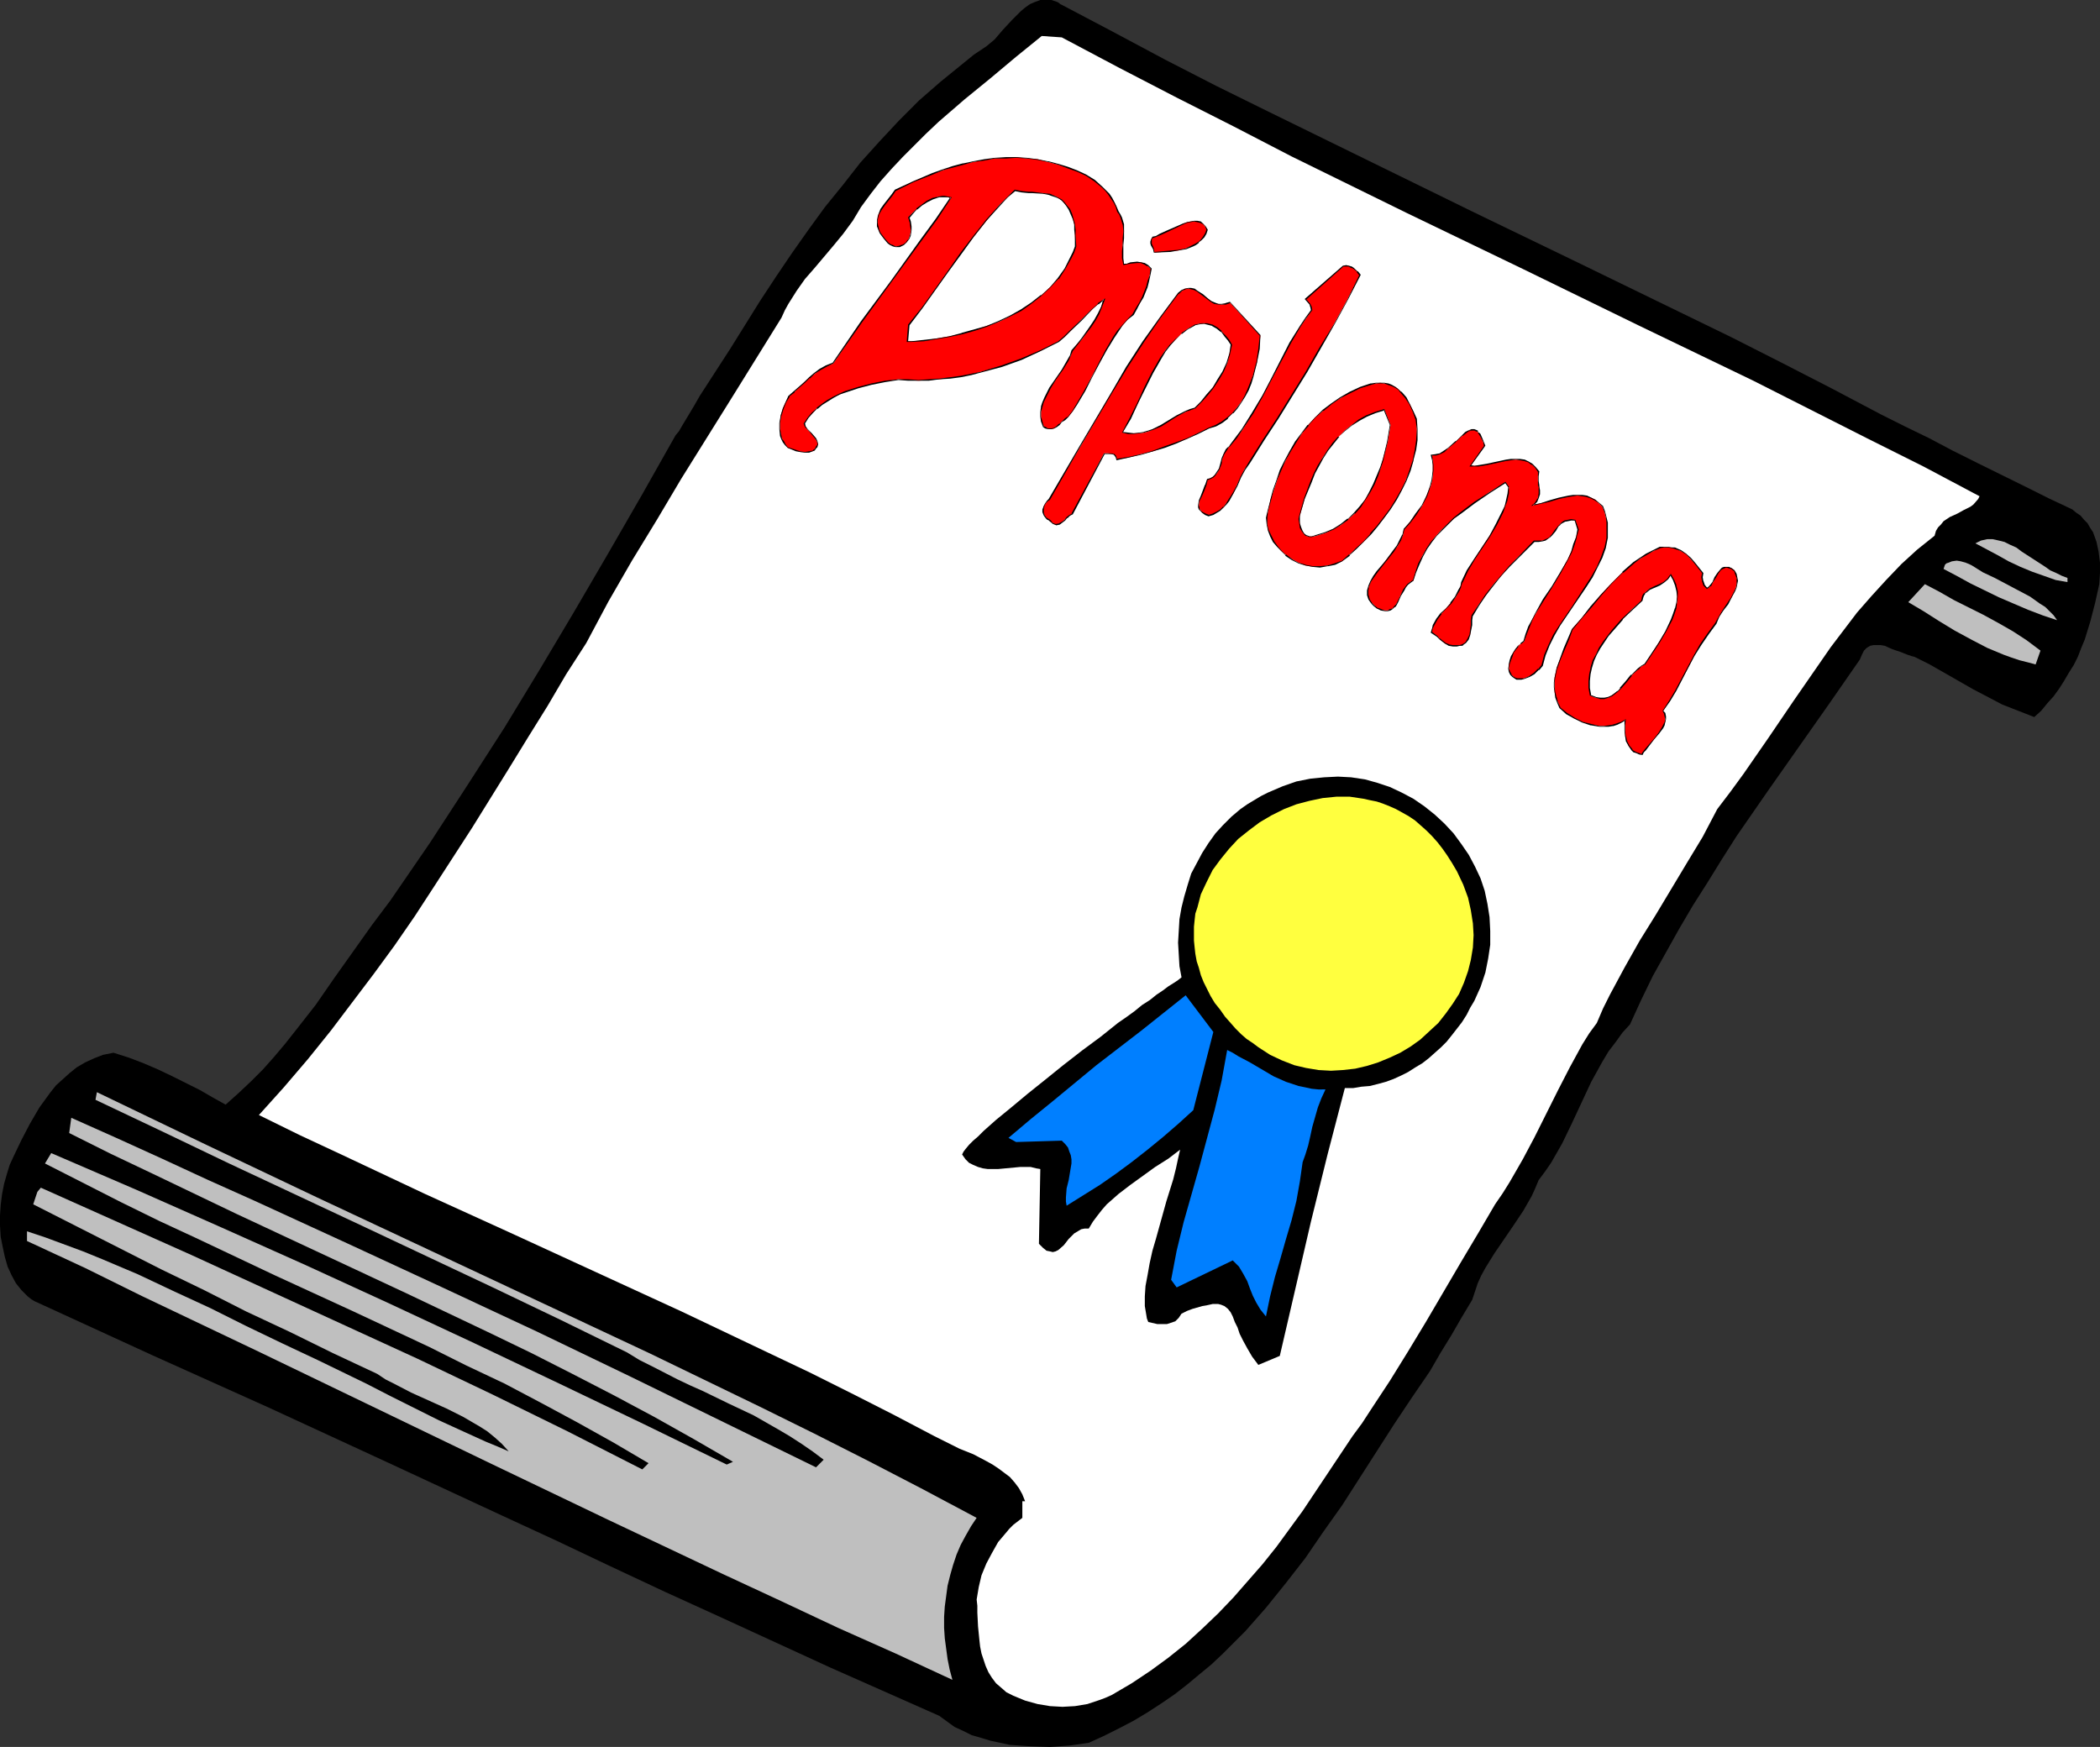<?xml version="1.0" encoding="UTF-8" standalone="no"?>
<svg
   version="1.0"
   width="129.724mm"
   height="107.928mm"
   id="svg33"
   sodipodi:docname="Diploma 13.wmf"
   xmlns:inkscape="http://www.inkscape.org/namespaces/inkscape"
   xmlns:sodipodi="http://sodipodi.sourceforge.net/DTD/sodipodi-0.dtd"
   xmlns="http://www.w3.org/2000/svg"
   xmlns:svg="http://www.w3.org/2000/svg">
  <rect width="100%" height="100%" fill="#333333" stroke="none"/>
  <sodipodi:namedview
     id="namedview33"
     pagecolor="#ffffff"
     bordercolor="#000000"
     borderopacity="0.25"
     inkscape:showpageshadow="2"
     inkscape:pageopacity="0.0"
     inkscape:pagecheckerboard="0"
     inkscape:deskcolor="#d1d1d1"
     inkscape:document-units="mm" />
  <defs
     id="defs1">
    <pattern
       id="WMFhbasepattern"
       patternUnits="userSpaceOnUse"
       width="6"
       height="6"
       x="0"
       y="0" />
  </defs>
  <path
     style="fill:#000000;fill-opacity:1;fill-rule:evenodd;stroke:none"
     d="m 248.217,1.293 11.958,6.303 11.797,6.303 11.958,6.141 12.12,5.98 24.078,11.798 24.078,11.798 24.078,11.636 23.917,11.636 11.958,5.818 11.797,5.98 11.635,5.98 11.635,6.141 5.494,2.747 5.656,2.747 5.494,2.909 5.818,2.909 11.15,5.495 5.494,2.747 5.494,2.586 0.97,0.808 0.97,0.646 0.808,0.97 0.808,0.808 0.646,1.131 0.646,0.97 0.808,2.263 0.485,2.263 0.323,2.586 v 2.424 l -0.162,2.586 -0.97,4.364 -1.131,4.364 -1.293,4.202 -0.808,1.939 -0.808,2.101 -0.97,1.939 -1.131,1.778 -1.131,1.939 -1.131,1.778 -1.293,1.778 -1.454,1.616 -1.454,1.778 -1.616,1.455 -3.717,-1.455 -3.717,-1.455 -3.394,-1.778 -3.394,-1.778 -6.787,-3.879 -3.394,-1.939 -3.555,-1.778 -0.646,-0.162 -0.97,-0.323 -1.616,-0.646 -1.939,-0.646 -1.778,-0.808 -0.97,-0.162 h -0.808 -0.808 l -0.808,0.162 -0.808,0.485 -0.646,0.646 -0.485,0.97 -0.485,1.131 -6.949,10.02 -7.272,10.343 -7.272,10.343 -7.272,10.505 -3.394,5.333 -3.394,5.495 -3.394,5.333 -3.232,5.495 -3.07,5.495 -3.07,5.495 -2.747,5.657 -2.586,5.657 -1.778,1.939 -1.616,2.263 -1.616,2.101 -1.454,2.424 -2.586,4.687 -2.262,4.848 -2.262,4.848 -2.262,4.687 -1.293,2.263 -1.293,2.263 -1.454,2.101 -1.454,1.939 -0.808,1.939 -0.808,1.778 -1.939,3.394 -2.262,3.394 -4.525,6.626 -2.101,3.394 -0.97,1.778 -0.808,1.778 -0.646,1.939 -0.646,1.939 -2.424,4.04 -2.424,4.202 -2.586,4.202 -2.424,4.202 -4.202,6.141 -4.202,6.303 -4.04,6.303 -4.04,6.303 -4.04,6.303 -4.363,6.141 -4.202,6.141 -4.525,5.818 -4.686,5.818 -4.848,5.495 -2.586,2.586 -2.586,2.586 -2.747,2.586 -2.747,2.263 -2.909,2.424 -2.909,2.263 -3.07,2.101 -3.232,2.101 -3.232,1.939 -3.394,1.778 -3.555,1.778 -3.555,1.616 -4.525,0.646 -4.525,0.323 -4.686,-0.162 -2.424,-0.162 -2.262,-0.162 -2.262,-0.485 -2.262,-0.485 -2.101,-0.646 -2.262,-0.646 -1.939,-0.97 -2.101,-0.97 -1.778,-1.293 -1.778,-1.293 -12.766,-5.657 -12.766,-5.657 -25.694,-11.798 -12.766,-5.818 -12.766,-5.98 -12.605,-5.98 L 117.321,353.938 103.747,347.635 90.173,341.332 62.862,328.726 35.552,316.443 21.816,310.14 8.08,303.837 7.272,303.352 6.464,302.706 5.01,301.251 3.717,299.635 2.747,297.857 1.778,295.756 1.131,293.494 0.646,291.231 0.162,288.807 0,286.221 v -2.424 l 0.162,-2.424 0.323,-2.586 0.485,-2.424 0.646,-2.263 0.646,-2.101 0.97,-2.101 1.778,-3.717 1.939,-3.717 2.262,-3.879 1.293,-1.778 1.293,-1.778 1.293,-1.616 1.616,-1.455 1.616,-1.455 1.616,-1.293 1.939,-1.131 2.101,-0.97 2.101,-0.808 2.424,-0.485 3.555,1.131 3.394,1.293 3.394,1.455 3.394,1.616 3.232,1.616 3.232,1.616 3.07,1.778 2.909,1.616 3.07,-2.747 2.909,-2.747 2.747,-2.747 2.586,-2.909 2.586,-3.071 2.424,-3.071 4.686,-5.98 4.363,-6.303 4.363,-6.141 4.363,-6.141 4.363,-5.818 9.211,-13.414 8.726,-13.414 8.726,-13.576 8.242,-13.576 8.08,-13.576 7.918,-13.576 7.918,-13.737 7.757,-13.737 0.808,-0.97 0.646,-1.131 1.454,-2.424 1.454,-2.424 1.293,-2.263 7.11,-10.99 6.949,-11.151 3.717,-5.657 3.717,-5.495 3.878,-5.495 3.878,-5.333 4.202,-5.172 4.04,-5.172 4.525,-5.01 4.525,-4.848 4.686,-4.687 5.01,-4.364 5.171,-4.202 2.586,-2.101 2.909,-1.939 0.97,-0.808 0.97,-0.808 1.939,-2.263 2.101,-2.263 2.101,-2.101 0.97,-0.808 1.131,-0.808 1.131,-0.485 L 242.885,0 h 1.293 1.293 l 1.454,0.485 0.646,0.485 z"
     id="path1" />
  <path
     style="fill:#ffffff;fill-opacity:1;fill-rule:evenodd;stroke:none"
     d="m 247.894,8.727 13.413,7.111 13.413,6.949 13.413,6.788 13.413,6.949 26.987,13.252 27.149,13.091 26.826,13.091 26.826,12.929 26.502,13.414 13.251,6.626 13.09,6.949 -0.323,0.646 -1.131,1.293 -0.646,0.485 -1.616,0.808 -1.454,0.808 -1.778,0.808 -1.454,0.97 -0.646,0.808 -0.646,0.646 -0.485,0.808 -0.323,1.131 -4.04,3.232 -3.717,3.394 -3.555,3.717 -3.394,3.717 -3.394,3.879 -3.07,4.04 -3.07,4.04 -2.909,4.202 -5.818,8.404 -5.818,8.566 -5.818,8.404 -3.07,4.202 -3.07,4.04 -3.394,6.465 -3.717,6.141 -7.272,12.121 -3.717,5.98 -3.555,6.303 -3.394,6.303 -1.616,3.232 -1.454,3.394 -1.778,2.424 -1.616,2.586 -2.909,5.333 -2.747,5.333 -5.494,10.99 -2.747,5.172 -3.07,5.333 -1.616,2.586 -1.778,2.586 -3.878,6.626 -4.04,6.788 -8.242,14.061 -4.202,6.949 -4.202,6.788 -4.363,6.626 -2.101,3.232 -2.262,3.071 -5.818,8.727 -5.818,8.727 -3.07,4.202 -3.07,4.202 -3.232,4.04 -3.394,3.879 -3.394,3.879 -3.555,3.717 -3.717,3.556 -3.878,3.556 -4.04,3.232 -4.202,3.071 -4.363,2.909 -4.686,2.747 -1.454,0.646 -1.293,0.485 -1.454,0.485 -1.454,0.485 -2.909,0.485 -2.909,0.162 -2.909,-0.162 -2.909,-0.485 -2.909,-0.808 -2.747,-1.131 -1.616,-0.808 -1.293,-1.131 -1.131,-0.97 -0.97,-1.293 -0.808,-1.293 -0.646,-1.455 -0.485,-1.455 -0.485,-1.455 -0.323,-1.616 -0.162,-1.455 -0.323,-3.232 -0.162,-3.232 v -1.616 l -0.162,-1.455 0.485,-2.909 0.646,-2.747 1.131,-2.747 1.293,-2.424 1.454,-2.586 1.778,-2.101 0.808,-0.97 0.97,-0.97 2.101,-1.616 v -0.162 -3.717 h 0.646 l -0.646,-1.616 -0.808,-1.455 -0.97,-1.293 -1.131,-1.293 -1.293,-0.97 -1.293,-0.97 -1.454,-0.97 -1.454,-0.808 -3.07,-1.616 -3.232,-1.293 -2.909,-1.455 -2.909,-1.455 -9.534,-5.01 -9.858,-5.01 -9.696,-4.848 -9.858,-4.687 -20.038,-9.535 -20.038,-9.212 -20.038,-9.212 -19.877,-9.05 -19.554,-9.212 -9.696,-4.525 -9.534,-4.687 5.818,-6.465 5.656,-6.626 5.333,-6.626 5.01,-6.626 5.01,-6.626 4.848,-6.626 4.686,-6.788 4.525,-6.949 8.888,-13.737 8.726,-14.061 4.363,-7.111 4.525,-7.273 4.363,-7.434 4.686,-7.273 5.171,-9.697 5.494,-9.535 5.818,-9.535 5.656,-9.535 11.797,-18.909 11.635,-18.747 0.808,-1.778 0.808,-1.455 1.939,-3.071 1.939,-2.747 2.262,-2.586 4.363,-5.172 2.262,-2.747 2.262,-3.071 1.939,-3.232 2.262,-3.071 2.262,-2.909 2.586,-2.909 2.586,-2.747 2.747,-2.747 2.747,-2.747 2.909,-2.747 5.979,-5.172 6.141,-5.01 5.979,-5.01 5.979,-4.848 z"
     id="path2" />
  <path
     style="fill:#ff0000;fill-opacity:1;fill-rule:evenodd;stroke:none"
     d="m 260.984,49.454 0.485,0.646 0.323,0.808 0.485,1.455 0.162,1.616 -0.162,1.616 -0.162,1.616 v 1.455 1.616 l 0.323,1.455 0.646,-0.162 0.808,-0.162 1.616,-0.162 h 0.97 l 0.808,0.323 0.646,0.485 0.808,0.808 -0.323,1.455 -0.323,1.455 -0.323,1.293 -0.97,2.424 -0.646,1.293 -0.808,1.293 -0.808,1.293 -1.293,1.293 -1.131,1.293 -1.131,1.455 -0.97,1.293 -1.778,3.071 -1.616,3.071 -1.778,3.232 -1.616,3.232 -1.778,3.071 -0.97,1.616 -1.131,1.455 -0.808,0.485 -0.646,0.485 -0.485,0.646 -0.646,0.485 -0.646,0.485 -0.646,0.162 h -0.485 l -0.323,-0.162 -0.485,-0.162 -0.485,-0.323 -0.485,-1.131 -0.162,-1.131 v -1.131 l 0.162,-1.131 0.323,-1.131 0.485,-1.131 1.131,-2.101 1.454,-2.263 1.454,-2.101 1.293,-2.263 0.646,-0.97 0.323,-1.131 1.131,-1.616 1.293,-1.293 1.939,-2.909 0.97,-1.455 0.808,-1.455 0.646,-1.616 0.646,-1.778 -1.293,1.131 -1.293,1.131 -2.747,2.586 -2.586,2.747 -1.293,1.293 -1.293,0.97 -4.363,2.263 -4.363,1.939 -4.686,1.616 -4.686,1.293 -2.424,0.646 -2.424,0.485 -2.424,0.323 -2.586,0.323 -2.424,0.162 -2.424,0.162 -2.424,-0.162 -2.262,-0.162 -3.07,0.485 -3.232,0.646 -3.07,0.808 -3.07,0.97 -1.293,0.646 -1.454,0.646 -1.293,0.808 -1.293,0.808 -1.293,0.97 -0.97,1.131 -1.131,1.131 -0.808,1.293 0.323,0.646 0.323,0.646 0.485,0.485 0.485,0.485 0.97,1.131 0.323,0.646 0.323,0.808 -0.323,0.485 -0.323,0.485 -0.162,0.323 -0.485,0.323 -0.808,0.162 h -0.97 -1.131 l -0.97,-0.323 -1.939,-0.646 -0.485,-0.646 -0.485,-0.646 -0.323,-0.808 -0.323,-0.646 -0.162,-1.616 v -1.455 l 0.162,-1.778 0.485,-1.616 0.646,-1.455 0.808,-1.455 1.293,-0.97 2.262,-2.263 1.131,-0.97 1.293,-0.97 1.293,-0.97 1.454,-0.808 1.616,-0.646 6.626,-9.697 6.949,-9.535 6.949,-9.535 3.555,-5.01 3.394,-4.848 -0.646,-0.162 -0.808,-0.162 h -0.646 -0.808 l -1.293,0.485 -1.293,0.646 -1.293,0.808 -1.131,0.97 -1.131,0.97 -0.808,0.97 0.323,0.97 0.162,1.131 v 0.97 l -0.162,0.97 -0.323,0.97 -0.485,0.808 -0.808,0.646 -0.808,0.323 h -0.97 l -0.646,-0.162 -0.646,-0.162 -0.485,-0.485 -0.97,-1.131 -0.97,-1.293 -0.323,-0.808 -0.162,-0.646 V 52.04 51.394 50.747 l 0.162,-0.646 0.646,-1.293 0.808,-1.131 1.778,-2.101 0.646,-1.131 4.363,-2.101 4.363,-1.778 2.424,-0.808 2.262,-0.808 2.586,-0.646 2.262,-0.485 2.586,-0.485 2.424,-0.323 2.586,-0.162 2.424,-0.162 2.586,0.323 2.424,0.162 2.424,0.646 2.586,0.646 2.101,0.646 2.101,0.808 2.101,0.97 1.939,1.293 1.778,1.455 0.808,0.808 0.808,0.808 0.646,0.97 0.646,0.97 0.485,1.131 z"
     id="path3" />
  <path
     style="fill:#000000;fill-opacity:1;fill-rule:evenodd;stroke:none"
     d="m 260.822,49.454 0.485,0.646 0.323,0.808 0.485,1.616 v -0.162 l 0.162,1.616 -0.162,1.616 v 1.616 l -0.162,1.455 v 1.616 l 0.323,1.616 0.808,-0.162 0.808,-0.162 1.616,-0.162 h 0.97 -0.162 l 0.808,0.323 0.808,0.485 v -0.162 l 0.808,0.808 h -0.162 l -0.162,1.455 v 0 l -0.485,1.293 -0.323,1.293 -0.97,2.424 -0.646,1.293 -0.808,1.293 -0.808,1.455 v 0 l -1.293,1.293 -1.131,1.293 v 0 l -1.131,1.293 -0.97,1.455 -1.778,3.071 -1.616,3.071 -1.616,3.232 -1.778,3.232 -1.778,3.071 -0.97,1.616 -1.131,1.455 v -0.162 l -0.646,0.485 -0.646,0.646 v 0 l -0.646,0.646 v -0.162 l -0.646,0.646 -0.485,0.323 v 0 l -0.646,0.162 h -0.485 -0.323 v 0 l -0.485,-0.323 -0.485,-0.162 v 0 l -0.323,-1.131 v 0 l -0.323,-1.131 v -1.131 l 0.323,-1.131 v 0 l 0.323,-1.131 0.485,-0.97 1.131,-2.263 1.293,-2.101 1.616,-2.263 1.293,-2.101 0.485,-1.131 0.485,-1.131 1.131,-1.455 1.131,-1.455 2.101,-2.747 0.97,-1.455 0.808,-1.455 0.646,-1.616 0.808,-2.101 -1.778,1.131 v 0.162 l -1.293,1.131 -2.586,2.586 -2.747,2.586 -1.293,1.293 v 0 l -1.293,1.131 -4.202,2.101 -4.525,1.939 -4.525,1.616 -4.848,1.455 h 0.162 l -2.424,0.485 -2.424,0.485 -2.424,0.323 -2.586,0.323 -2.424,0.162 -2.424,0.162 -2.424,-0.162 h -2.262 l -3.07,0.323 -3.232,0.646 -3.07,0.808 v 0 l -3.07,0.97 -1.454,0.646 -1.293,0.646 -1.454,0.808 -1.131,0.808 -1.293,0.97 v 0.162 l -1.131,0.97 v 0 l -0.97,1.131 -0.97,1.455 0.323,0.808 0.485,0.485 0.485,0.485 0.485,0.646 v 0 l 0.808,0.97 0.485,0.646 v 0 l 0.162,0.808 v 0 l -0.323,0.485 -0.162,0.323 -0.323,0.485 v -0.162 l -0.323,0.323 -0.808,0.162 v 0 l -0.97,0.162 -1.131,-0.162 -0.97,-0.323 v 0 l -1.939,-0.646 v 0 l -0.485,-0.646 v 0 l -0.323,-0.646 -0.485,-0.646 -0.162,-0.646 v 0 l -0.323,-1.616 v -1.455 l 0.323,-1.778 v 0.162 l 0.485,-1.616 0.646,-1.616 0.808,-1.293 h -0.162 l 1.293,-0.97 v -0.162 l 2.424,-2.101 1.131,-1.131 v 0.162 l 1.131,-1.131 1.293,-0.808 1.454,-0.808 1.616,-0.808 6.787,-9.697 6.949,-9.535 6.949,-9.535 3.555,-4.848 3.394,-5.172 -0.808,-0.162 -0.808,-0.162 h -0.646 l -0.808,0.162 -1.454,0.323 -1.293,0.646 -1.293,0.97 -1.131,0.808 v 0.162 l -0.97,0.97 v 0 l -0.97,0.97 0.323,1.131 v -0.162 l 0.162,1.131 0.162,0.97 -0.162,0.97 v 0 l -0.323,0.97 -0.646,0.646 h 0.162 l -0.808,0.646 -0.97,0.323 h 0.162 l -0.97,0.162 -0.646,-0.323 v 0 l -0.485,-0.162 -0.646,-0.485 0.162,0.162 -0.97,-1.131 -0.97,-1.293 -0.323,-0.808 -0.162,-0.808 v 0.162 l -0.162,-0.808 v -0.646 l 0.162,-0.646 v 0 l 0.162,-0.646 0.646,-1.131 0.808,-1.131 1.778,-2.263 0.646,-0.97 v 0 l 4.202,-2.101 4.525,-1.778 2.262,-0.97 2.424,-0.646 2.424,-0.646 v 0 l 2.262,-0.646 2.586,-0.323 2.424,-0.485 h 2.586 l 2.424,-0.162 2.586,0.162 2.424,0.323 2.424,0.485 v 0 l 2.424,0.646 2.101,0.808 2.262,0.808 2.101,0.97 1.939,1.293 1.778,1.455 v 0 l 0.808,0.808 v 0 l 0.646,0.808 0.646,0.97 0.646,0.97 0.485,0.97 0.323,1.131 0.323,-0.162 -0.485,-1.131 -0.485,-0.97 -0.485,-0.97 -0.646,-0.97 -0.808,-0.808 v 0 l -0.808,-0.808 v 0 l -1.778,-1.616 -2.101,-1.293 -2.101,-0.97 -2.101,-0.808 -2.101,-0.646 -2.424,-0.646 h -0.162 l -2.424,-0.485 -2.424,-0.323 -2.586,-0.162 h -2.424 l -2.586,0.162 -2.424,0.323 -2.586,0.485 -2.262,0.485 h -0.162 l -2.424,0.646 -2.424,0.808 -2.262,0.808 -4.525,1.939 -4.202,1.939 -0.808,1.131 -1.778,2.263 -0.808,1.131 -0.485,1.293 -0.162,0.485 v 0.162 l -0.162,0.646 v 0.646 0.808 l 0.323,0.808 0.323,0.808 0.97,1.293 0.808,0.97 0.162,0.162 0.485,0.323 0.646,0.323 v 0 l 0.646,0.162 h 0.97 l 0.97,-0.485 0.646,-0.646 0.646,-0.808 0.323,-0.808 v -0.162 l 0.162,-0.97 v -0.97 l -0.162,-1.131 v 0 l -0.323,-0.97 v 0.162 l 0.808,-0.97 v 0 l 0.97,-1.131 v 0.162 l 1.131,-0.97 1.293,-0.808 1.293,-0.646 1.454,-0.485 h -0.162 0.808 0.646 0.808 l 0.646,0.323 -0.162,-0.323 -3.394,5.01 -3.555,4.848 -6.949,9.697 -6.949,9.374 -6.626,9.697 v 0 l -1.616,0.646 -1.454,0.808 -1.293,0.97 -1.131,0.97 v 0 l -1.131,1.131 -2.424,2.101 v 0 l -1.293,1.131 -0.646,1.455 -0.646,1.455 -0.485,1.616 v 0 l -0.323,1.778 v 1.455 l 0.162,1.616 v 0 l 0.323,0.808 0.323,0.646 0.485,0.646 v 0 l 0.646,0.646 1.939,0.808 v 0 l 0.97,0.162 1.131,0.162 h 0.97 l 0.808,-0.323 0.485,-0.162 0.323,-0.485 0.323,-0.323 0.162,-0.646 -0.162,-0.808 -0.323,-0.646 -0.97,-1.131 v 0 l -0.485,-0.485 -0.485,-0.485 v 0 l -0.485,-0.646 -0.162,-0.808 v 0.162 l 0.808,-1.293 0.97,-1.131 v 0 l 1.131,-1.131 v 0.162 l 1.131,-0.97 1.293,-0.808 1.293,-0.808 1.454,-0.808 1.454,-0.485 2.909,-0.97 v 0 l 3.07,-0.808 3.232,-0.646 3.07,-0.485 2.262,0.162 h 2.424 2.424 l 2.424,-0.323 2.586,-0.162 2.424,-0.323 2.424,-0.485 2.424,-0.646 v 0 l 4.848,-1.293 4.525,-1.616 4.525,-2.101 4.202,-2.101 1.293,-1.131 v 0 l 1.293,-1.293 2.747,-2.586 2.586,-2.747 1.293,-1.131 v 0.162 l 1.293,-1.131 -0.162,-0.162 -0.485,1.778 -0.808,1.616 -0.808,1.455 -0.97,1.455 -1.939,2.747 -1.131,1.455 -1.293,1.455 -0.323,1.131 -0.646,1.131 -1.293,2.263 -1.454,2.101 -1.454,2.101 -1.131,2.263 -0.485,1.131 -0.323,0.97 v 0.162 l -0.162,1.131 v 1.131 l 0.162,1.131 0.485,1.293 0.485,0.323 0.646,0.162 h 0.323 0.485 l 0.646,-0.162 0.646,-0.323 0.646,-0.485 v 0 l 0.485,-0.646 v 0 l 0.808,-0.485 0.646,-0.646 1.131,-1.455 0.97,-1.455 1.939,-3.232 1.616,-3.232 1.616,-3.071 1.778,-3.232 1.778,-2.909 0.97,-1.455 0.97,-1.455 v 0 l 1.131,-1.293 1.454,-1.131 0.808,-1.455 0.646,-1.293 0.808,-1.293 0.97,-2.424 0.323,-1.293 0.323,-1.455 v 0 l 0.323,-1.616 -0.808,-0.808 -0.808,-0.485 -0.808,-0.162 -0.97,-0.162 -1.616,0.162 -0.808,0.323 h -0.646 v 0.162 l -0.162,-1.455 v -1.616 -1.455 l 0.162,-1.616 v -1.616 -1.616 l -0.485,-1.616 -0.323,-0.646 -0.485,-0.808 z"
     id="path4" />
  <path
     style="fill:#ffffff;fill-opacity:1;fill-rule:evenodd;stroke:none"
     d="m 249.025,48 0.646,0.97 0.485,0.97 0.323,1.131 0.323,1.293 0.162,1.293 v 1.293 l 0.162,2.586 -0.485,1.293 -0.646,1.455 -1.293,2.424 -1.616,2.263 -1.939,2.101 -2.101,1.939 -2.262,1.778 -2.424,1.616 -2.586,1.455 -2.586,1.293 -2.909,0.97 -2.909,0.97 -2.747,0.808 -3.07,0.646 -2.909,0.485 -2.909,0.485 -2.909,0.162 h -0.97 l 0.323,-3.717 3.07,-4.04 6.141,-8.566 2.909,-4.04 3.07,-4.04 3.07,-3.879 1.616,-1.939 1.454,-1.778 1.778,-1.616 1.616,-1.616 1.616,0.323 1.616,0.162 h 0.808 l 0.808,0.162 h 1.778 l 1.616,0.323 1.454,0.485 0.646,0.485 0.646,0.323 0.485,0.646 z"
     id="path5" />
  <path
     style="fill:#000000;fill-opacity:1;fill-rule:evenodd;stroke:none"
     d="m 248.864,48 0.646,0.97 0.485,1.131 0.485,1.131 0.323,1.131 v 0 1.293 l 0.162,1.293 v 2.586 0 l -0.485,1.293 -0.646,1.293 -1.293,2.586 -1.616,2.263 v 0 l -1.778,2.101 -2.101,1.939 v -0.162 l -2.262,1.778 -2.424,1.616 -2.586,1.455 -2.747,1.293 -2.747,1.131 -2.909,0.808 -2.909,0.808 h 0.162 l -3.07,0.808 -2.909,0.485 -2.909,0.323 -2.909,0.323 h -0.97 0.162 l 0.323,-3.717 v 0 l 3.07,-4.04 5.979,-8.404 3.07,-4.202 2.909,-4.04 3.07,-3.879 1.616,-1.778 v 0 l 1.616,-1.778 1.616,-1.778 1.778,-1.455 h -0.162 l 1.616,0.323 1.616,0.162 h 0.808 l 2.586,0.162 1.616,0.323 h -0.162 l 1.454,0.485 0.808,0.323 0.646,0.485 v 0 l 0.485,0.485 v 0 l 0.485,0.646 0.162,-0.162 -0.485,-0.646 v 0 l -0.646,-0.646 -0.646,-0.323 -0.646,-0.323 -1.454,-0.646 v 0 l -1.616,-0.162 -2.586,-0.323 h -0.808 l -1.616,-0.162 -1.616,-0.323 -1.778,1.778 -1.616,1.616 -1.616,1.778 v 0 l -1.616,1.778 -3.07,3.879 -3.07,4.04 -2.909,4.202 -5.979,8.404 -3.232,4.04 -0.323,4.04 h 1.131 l 2.909,-0.162 2.909,-0.485 2.909,-0.485 3.07,-0.646 v 0 l 2.909,-0.808 2.909,-0.97 2.747,-1.131 2.747,-1.293 2.586,-1.293 2.262,-1.616 2.262,-1.778 v 0 l 2.101,-1.939 1.939,-2.101 h 0.162 l 1.454,-2.263 1.454,-2.586 0.646,-1.293 0.485,-1.455 -0.162,-2.586 v -1.293 l -0.162,-1.293 v -0.162 l -0.323,-1.131 -0.323,-1.131 -0.485,-1.131 -0.808,-0.97 z"
     id="path6" />
  <path
     style="fill:#ff0000;fill-opacity:1;fill-rule:evenodd;stroke:none"
     d="m 281.83,53.656 -0.323,0.808 -0.485,0.808 -0.485,0.646 -0.646,0.646 -0.646,0.485 -0.808,0.323 -1.616,0.646 -1.778,0.485 -1.778,0.162 -3.717,0.323 -0.323,-0.808 -0.323,-0.808 -0.162,-0.485 v -0.485 -0.485 l 0.323,-0.485 0.808,-0.162 0.97,-0.485 1.778,-0.808 3.717,-1.778 0.808,-0.323 0.808,-0.162 h 0.808 0.808 l 0.646,0.162 0.646,0.323 0.485,0.646 z"
     id="path7" />
  <path
     style="fill:#000000;fill-opacity:1;fill-rule:evenodd;stroke:none"
     d="m 281.668,53.656 v 0 l -0.323,0.808 -0.485,0.808 -0.485,0.646 v 0 l -0.485,0.485 v 0 l -0.808,0.485 -0.646,0.323 -1.616,0.808 v 0 l -1.778,0.323 -1.778,0.162 -3.717,0.323 v 0.162 l -0.162,-0.97 -0.323,-0.808 -0.162,-0.323 v 0 -0.485 -0.485 0 l 0.323,-0.485 v 0.162 l 0.808,-0.323 0.808,-0.323 1.778,-0.808 3.717,-1.778 0.808,-0.323 v 0 l 0.808,-0.162 0.808,-0.162 0.808,0.162 v 0 l 0.646,0.162 0.646,0.323 v 0 l 0.485,0.485 v 0 l 0.323,0.808 h 0.323 l -0.485,-0.808 -0.646,-0.646 -0.485,-0.485 -0.808,-0.162 h -0.808 l -0.808,0.162 -0.808,0.162 v 0 l -0.97,0.323 -3.717,1.616 -1.778,0.808 -0.808,0.485 -0.808,0.162 -0.323,0.646 -0.162,0.485 v 0.485 l 0.162,0.485 0.485,0.808 v 0 l 0.162,0.808 3.878,-0.162 1.778,-0.323 1.939,-0.323 1.616,-0.646 0.646,-0.323 0.646,-0.485 v -0.162 l 0.646,-0.485 0.646,-0.646 0.485,-0.808 0.323,-0.97 z"
     id="path8" />
  <path
     style="fill:#ff0000;fill-opacity:1;fill-rule:evenodd;stroke:none"
     d="m 317.544,64.161 -2.909,5.657 -3.07,5.657 -3.232,5.657 -3.232,5.495 -3.394,5.495 -3.394,5.495 -3.394,5.333 -3.232,5.172 -1.131,1.455 -0.808,1.778 -0.97,1.939 -0.808,1.939 -1.131,1.778 -0.646,0.646 -0.485,0.808 -0.808,0.646 -0.808,0.485 -0.97,0.485 -0.97,0.323 -0.808,-0.323 -0.646,-0.323 -0.323,-0.485 -0.323,-0.485 -0.162,-0.323 v -0.485 l 0.162,-1.131 0.485,-1.131 0.485,-1.131 0.485,-1.293 0.323,-1.293 0.808,-0.323 0.485,-0.323 0.485,-0.323 0.485,-0.485 0.646,-1.131 0.323,-1.131 0.323,-1.293 0.323,-0.97 0.646,-1.131 0.323,-0.323 0.485,-0.485 1.454,-1.778 1.454,-1.939 2.424,-3.879 2.262,-4.04 2.262,-4.202 4.202,-8.081 2.424,-4.04 1.293,-1.778 1.293,-1.939 -0.162,-0.808 -0.323,-0.646 -0.97,-1.131 8.888,-7.758 h 0.646 0.646 l 0.485,0.323 0.485,0.162 0.97,0.808 z"
     id="path9" />
  <path
     style="fill:#000000;fill-opacity:1;fill-rule:evenodd;stroke:none"
     d="m 317.382,64.323 v -0.162 l -2.747,5.657 -3.07,5.657 -3.394,5.495 -3.232,5.657 -3.394,5.495 -3.394,5.495 -3.394,5.172 -3.232,5.172 -0.97,1.616 -0.97,1.778 -0.808,1.939 -0.97,1.778 -1.131,1.778 -0.485,0.808 -0.646,0.808 v -0.162 l -0.646,0.646 -0.808,0.485 -0.97,0.485 -0.97,0.323 h 0.162 l -0.808,-0.323 -0.646,-0.323 v 0 l -0.485,-0.323 v 0 l -0.323,-0.485 v -0.485 0.162 l -0.162,-0.485 0.162,-1.131 v 0.162 l 0.646,-1.293 0.485,-1.131 0.485,-1.293 v 0 l 0.323,-1.293 -0.162,0.162 0.808,-0.323 0.646,-0.323 0.485,-0.485 0.323,-0.485 0.646,-0.97 0.485,-1.293 v 0 l 0.162,-1.293 v 0.162 l 0.485,-1.131 0.646,-0.97 0.323,-0.485 h -0.162 l 0.485,-0.323 1.616,-1.939 1.293,-1.939 2.586,-3.879 2.262,-4.04 2.101,-4.04 4.363,-8.242 2.262,-3.879 1.293,-1.939 1.454,-1.939 -0.162,-0.808 -0.323,-0.646 -0.97,-1.131 v 0.162 l 8.726,-7.758 v 0 h 0.646 0.646 -0.162 l 0.646,0.323 0.485,0.162 0.97,0.808 h -0.162 l 0.646,0.808 0.323,-0.162 -0.646,-0.808 h -0.162 l -0.808,-0.808 -0.485,-0.323 -0.646,-0.162 -0.646,-0.162 -0.808,0.162 -8.888,7.758 1.131,1.293 v 0 l 0.162,0.646 v -0.162 l 0.162,0.808 v 0 l -1.293,1.778 -1.293,1.939 -2.424,3.879 -4.202,8.242 -2.101,4.04 -2.424,4.04 -2.424,3.879 -1.454,1.939 -1.454,1.939 h 0.162 l -0.485,0.323 -0.485,0.485 -0.485,0.97 -0.485,1.131 v 0 l -0.323,1.293 v 0 l -0.323,1.131 -0.646,0.97 -0.323,0.485 v 0 l -0.485,0.485 -0.646,0.323 -0.646,0.162 -0.485,1.455 v -0.162 l -0.485,1.293 -0.485,1.293 -0.485,1.131 -0.162,1.131 v 0.485 0 l 0.162,0.485 0.323,0.323 v 0 l 0.485,0.485 0.646,0.485 0.808,0.323 1.131,-0.323 0.808,-0.485 0.808,-0.485 0.808,-0.808 0.646,-0.646 0.646,-0.808 0.97,-1.778 0.97,-1.778 0.808,-1.939 0.97,-1.778 1.131,-1.616 3.232,-5.172 3.394,-5.172 3.394,-5.495 3.394,-5.495 3.232,-5.657 3.232,-5.657 3.07,-5.657 2.909,-5.657 z"
     id="path10" />
  <path
     style="fill:#ff0000;fill-opacity:1;fill-rule:evenodd;stroke:none"
     d="m 294.273,78.384 -0.323,3.071 -0.485,3.232 -0.97,3.232 -0.485,1.616 -0.646,1.455 -0.646,1.455 -0.97,1.455 -0.97,1.293 -0.97,1.293 -1.293,1.131 -1.293,0.97 -1.454,0.808 -1.616,0.646 -2.424,1.131 -2.586,1.293 -2.586,0.97 -2.586,0.97 -2.747,0.97 -2.747,0.646 -2.909,0.808 -2.909,0.485 v -0.485 l -0.323,-0.485 -0.323,-0.323 h -0.485 l -0.808,-0.162 h -0.97 l -7.434,14.222 -0.646,0.323 -0.485,0.485 -0.646,0.485 -0.646,0.646 -0.485,0.323 -0.808,0.162 h -0.323 l -0.323,-0.323 -0.485,-0.162 -0.485,-0.485 -0.323,-0.323 -0.323,-0.162 -0.485,-0.646 -0.323,-0.808 v -0.646 l 0.162,-0.808 0.485,-0.646 0.323,-0.485 0.485,-0.485 7.272,-12.283 7.11,-12.283 3.717,-6.141 3.878,-5.98 4.04,-5.818 4.04,-5.495 0.97,-0.646 0.646,-0.485 h 0.808 0.646 l 0.646,0.162 0.646,0.323 1.293,0.97 1.454,0.97 0.646,0.485 0.808,0.485 0.808,0.162 0.808,0.162 0.97,-0.162 0.97,-0.323 z"
     id="path11" />
  <path
     style="fill:#000000;fill-opacity:1;fill-rule:evenodd;stroke:none"
     d="m 294.112,78.384 v 0 l -0.323,3.071 -0.485,3.232 v -0.162 l -0.808,3.232 -0.646,1.616 -0.646,1.616 -0.646,1.455 -0.808,1.455 -0.97,1.293 -1.131,1.293 v 0 l -1.131,0.97 v 0 l -1.293,0.97 -1.454,0.808 -1.616,0.646 -2.586,1.293 -2.424,1.131 -2.586,0.97 -2.747,0.97 -2.586,0.97 -2.747,0.808 v 0 l -2.909,0.646 -2.909,0.485 0.162,0.162 -0.162,-0.646 -0.162,-0.323 -0.323,-0.323 -0.646,-0.162 h -0.808 -0.97 l -7.595,14.061 h 0.162 l -0.646,0.323 -0.646,0.485 v 0 l -0.485,0.646 -0.646,0.485 v 0 l -0.646,0.323 h 0.162 l -0.808,0.162 h -0.323 0.162 l -0.485,-0.162 -0.485,-0.323 h 0.162 l -0.485,-0.485 -0.485,-0.323 -0.323,-0.162 v 0 l -0.485,-0.646 -0.162,-0.646 v 0 -0.646 l 0.162,-0.808 v 0 l 0.323,-0.646 0.485,-0.485 v 0 l 0.485,-0.323 7.11,-12.444 7.272,-12.283 3.717,-6.141 3.878,-5.98 3.878,-5.657 4.202,-5.657 v 0.162 l 0.808,-0.808 0.808,-0.323 h -0.162 l 0.808,-0.162 0.646,0.162 v 0 l 0.646,0.162 0.646,0.323 1.293,0.97 1.293,0.97 0.646,0.485 0.808,0.485 0.97,0.162 h 0.808 0.97 v 0 l 0.97,-0.323 v -0.162 l 6.949,7.758 0.162,-0.162 -7.11,-7.758 -1.131,0.323 h 0.162 l -0.97,0.162 h -0.808 v 0 l -0.808,-0.323 -0.808,-0.323 -0.646,-0.485 -1.293,-1.131 -1.293,-0.808 -0.646,-0.485 -0.808,-0.162 h -0.646 l -0.808,0.162 -0.808,0.323 -0.808,0.646 -4.202,5.657 -4.04,5.657 -3.878,5.98 -3.555,6.141 -7.272,12.283 -7.272,12.444 0.162,-0.162 -0.485,0.485 -0.485,0.646 -0.323,0.646 -0.323,0.808 v 0.646 l 0.323,0.808 0.485,0.646 0.323,0.323 0.485,0.162 h -0.162 l 0.646,0.485 0.323,0.323 0.485,0.162 0.323,0.162 0.808,-0.162 0.646,-0.485 v 0 l 0.646,-0.485 0.485,-0.646 v 0.162 l 0.646,-0.646 0.646,-0.323 7.434,-14.061 h -0.162 0.97 0.808 v 0 l 0.485,0.162 0.323,0.323 -0.162,-0.162 0.323,0.485 v 0 l 0.162,0.646 2.909,-0.646 2.909,-0.646 v 0 l 2.747,-0.808 2.747,-0.808 2.586,-0.97 2.586,-1.131 2.586,-1.131 2.586,-1.293 1.616,-0.485 1.454,-0.808 1.293,-0.97 v -0.162 l 1.131,-1.131 h 0.162 l 0.97,-1.131 0.97,-1.455 0.808,-1.293 0.808,-1.455 0.646,-1.616 0.485,-1.616 0.808,-3.232 v 0 l 0.646,-3.232 0.162,-3.232 z"
     id="path12" />
  <path
     style="fill:#ffffff;fill-opacity:1;fill-rule:evenodd;stroke:none"
     d="m 287.486,80.485 -0.485,2.263 -0.485,2.101 -0.97,1.939 -1.131,1.939 -1.293,1.778 -1.293,1.616 -1.454,1.778 -1.454,1.455 -1.131,0.323 -0.97,0.485 -2.101,0.97 -3.717,2.263 -1.778,0.808 -0.97,0.485 -1.131,0.323 -1.131,0.162 h -1.293 -1.293 l -1.293,-0.162 1.778,-3.232 1.778,-3.556 1.616,-3.717 1.778,-3.556 1.939,-3.394 0.97,-1.616 1.293,-1.455 1.293,-1.293 1.293,-1.293 1.454,-1.131 1.616,-0.808 0.808,-0.323 h 0.808 l 0.646,-0.162 0.646,0.162 1.293,0.323 0.97,0.646 1.131,0.808 0.808,0.97 0.808,1.131 z"
     id="path13" />
  <path
     style="fill:#000000;fill-opacity:1;fill-rule:evenodd;stroke:none"
     d="m 287.324,80.485 v 0 l -0.323,2.263 v -0.162 l -0.646,2.101 -0.97,2.101 -1.131,1.778 -1.131,1.939 -1.454,1.616 -1.293,1.616 v 0 l -1.454,1.455 v 0 l -1.131,0.323 -1.131,0.485 -1.939,0.97 -3.717,2.263 -1.939,0.97 -0.97,0.323 -1.131,0.323 h 0.162 l -1.131,0.162 -1.293,0.162 -1.293,-0.162 -1.293,-0.162 v 0.162 l 1.939,-3.232 1.616,-3.556 1.778,-3.556 1.778,-3.556 1.939,-3.394 0.97,-1.616 1.131,-1.455 v 0 l 1.293,-1.455 1.293,-1.293 v 0.162 l 1.454,-1.131 1.778,-0.97 h -0.162 l 0.808,-0.162 0.808,-0.162 h 0.646 l 0.646,0.162 1.293,0.323 h -0.162 l 1.131,0.646 0.97,0.808 v -0.162 l 0.808,1.131 0.808,0.97 0.646,0.97 h 0.323 l -0.646,-1.131 -0.808,-0.97 -0.97,-0.97 v -0.162 l -0.97,-0.808 -1.131,-0.646 -1.293,-0.323 h -0.646 -0.646 l -0.808,0.162 -0.808,0.162 -1.616,0.97 -1.454,0.97 v 0.162 l -1.454,1.293 -1.293,1.293 v 0 l -1.131,1.455 -1.131,1.616 -1.939,3.394 -1.778,3.556 -1.616,3.556 -1.778,3.556 -1.778,3.394 1.454,0.323 h 1.293 l 1.293,-0.162 1.131,-0.162 v 0 l 1.131,-0.323 0.97,-0.323 1.939,-0.808 3.555,-2.263 2.101,-1.131 0.97,-0.323 1.293,-0.485 1.454,-1.455 v 0 l 1.454,-1.616 1.293,-1.616 1.293,-1.939 1.131,-1.939 0.808,-1.939 0.646,-2.101 v 0 l 0.485,-2.263 z"
     id="path14" />
  <path
     style="fill:#ff0000;fill-opacity:1;fill-rule:evenodd;stroke:none"
     d="m 330.633,97.777 0.162,2.424 v 2.586 l -0.323,2.263 -0.485,2.424 -0.808,2.424 -0.97,2.263 -0.97,2.263 -1.293,2.263 -1.293,2.101 -1.454,2.101 -1.616,1.939 -1.616,1.939 -1.616,1.778 -1.616,1.455 -1.778,1.616 -1.616,1.455 -1.616,0.646 -1.778,0.323 -1.778,0.323 h -1.616 l -1.778,-0.323 -1.616,-0.646 -1.454,-0.808 -1.454,-0.97 -1.131,-0.97 -0.97,-1.131 -0.808,-1.131 -0.646,-1.293 -0.646,-1.293 -0.162,-1.293 -0.162,-1.616 0.323,-1.455 0.485,-2.424 0.808,-2.424 0.808,-2.424 0.808,-2.263 1.131,-2.263 1.131,-2.263 1.293,-2.101 1.454,-2.101 1.454,-1.939 1.616,-1.778 1.939,-1.616 1.939,-1.616 2.101,-1.293 2.101,-1.293 2.424,-1.131 2.586,-0.808 1.131,-0.162 0.97,-0.162 0.97,0.162 0.97,0.162 0.808,0.323 0.808,0.323 0.646,0.485 0.646,0.646 1.131,1.455 0.97,1.455 0.808,1.778 z"
     id="path15" />
  <path
     style="fill:#000000;fill-opacity:1;fill-rule:evenodd;stroke:none"
     d="m 330.472,97.939 v -0.162 l 0.323,2.424 -0.162,2.586 -0.323,2.263 -0.485,2.424 v 0 l -0.808,2.424 -0.808,2.263 -1.131,2.263 -1.293,2.263 -1.293,2.101 -1.454,1.939 -1.616,2.101 -1.616,1.778 h 0.162 l -1.616,1.778 -1.778,1.616 -1.616,1.616 v -0.162 l -1.616,1.455 -1.778,0.646 -1.616,0.485 v 0 l -1.778,0.162 h -1.616 l -1.778,-0.323 h 0.162 l -1.778,-0.485 -1.454,-0.808 -1.454,-1.131 v 0.162 l -0.97,-0.97 -0.97,-1.131 v 0 l -0.808,-1.131 -0.646,-1.293 -0.646,-1.293 v 0 l -0.323,-1.293 v -1.616 l 0.162,-1.455 0.646,-2.424 v 0 l 0.646,-2.424 0.808,-2.424 0.97,-2.263 0.97,-2.263 1.293,-2.263 1.293,-2.101 1.293,-2.101 1.616,-1.778 h -0.162 l 1.778,-1.939 1.778,-1.616 v 0.162 l 1.939,-1.616 2.101,-1.455 2.262,-1.131 2.262,-1.131 2.586,-0.808 v 0 l 1.131,-0.323 h 0.97 0.97 v 0 l 0.808,0.323 0.97,0.323 0.646,0.323 0.808,0.485 v 0 l 0.485,0.646 v 0 l 1.131,1.293 0.97,1.455 0.808,1.778 0.646,1.778 0.323,-0.162 -0.808,-1.778 -0.808,-1.616 -0.808,-1.616 -1.131,-1.293 h -0.162 l -0.646,-0.646 -0.646,-0.485 -0.808,-0.485 -0.808,-0.323 -0.97,-0.162 h -0.97 -0.97 l -1.131,0.162 h -0.162 l -2.424,0.808 -2.424,1.131 -2.262,1.293 -2.101,1.455 -1.939,1.455 v 0 l -1.778,1.778 -1.616,1.778 h -0.162 l -1.454,1.939 -1.454,1.939 -1.293,2.263 -1.131,2.101 -1.131,2.263 -0.808,2.424 -0.808,2.263 -0.646,2.424 v 0.162 l -0.646,2.424 -0.323,1.455 0.162,1.616 0.323,1.455 0.485,1.293 0.646,1.293 0.97,1.131 v 0 l 0.97,0.97 0.97,0.97 v 0.162 l 1.454,0.97 1.616,0.808 1.616,0.485 v 0 l 1.778,0.323 1.616,0.162 1.778,-0.323 h 0.162 l 1.616,-0.323 1.616,-0.808 1.778,-1.293 v -0.162 l 1.616,-1.455 1.616,-1.616 1.778,-1.778 v 0 l 1.616,-1.939 1.454,-1.939 1.454,-1.939 1.454,-2.263 1.131,-2.101 1.131,-2.263 0.97,-2.424 0.646,-2.263 v -0.162 l 0.646,-2.424 0.323,-2.263 v -2.586 l -0.162,-2.424 z"
     id="path16" />
  <path
     style="fill:#ffffff;fill-opacity:1;fill-rule:evenodd;stroke:none"
     d="m 324.654,99.232 -0.646,3.879 -1.131,4.04 -0.485,1.939 -0.808,2.101 -0.808,1.939 -0.97,1.778 -1.131,1.778 -1.131,1.616 -1.293,1.616 -1.454,1.293 -1.616,1.293 -1.778,0.97 -1.939,0.97 -2.101,0.646 -0.646,0.162 h -0.485 -0.485 -0.485 l -0.323,-0.162 -0.323,-0.323 -0.646,-0.808 -0.323,-0.808 -0.162,-0.97 -0.162,-0.97 0.162,-0.808 1.131,-4.04 1.454,-3.879 0.808,-1.939 0.97,-1.778 0.97,-1.939 1.131,-1.616 1.293,-1.616 1.293,-1.616 1.454,-1.455 1.616,-1.293 1.778,-1.131 1.778,-0.97 1.939,-0.808 2.101,-0.646 z"
     id="path17" />
  <path
     style="fill:#000000;fill-opacity:1;fill-rule:evenodd;stroke:none"
     d="m 324.492,99.232 v 0 l -0.646,3.879 -0.97,4.04 v 0 l -0.646,1.939 -0.808,1.939 -0.808,1.939 -0.97,1.939 -0.97,1.778 -1.293,1.616 -1.293,1.455 v 0 l -1.454,1.455 v -0.162 l -1.616,1.293 -1.778,1.131 -1.939,0.808 -2.101,0.646 -0.485,0.162 v 0 l -0.485,0.162 h -0.485 v 0 l -0.323,-0.162 -0.485,-0.162 -0.323,-0.323 v 0.162 l -0.485,-0.808 -0.323,-0.808 -0.323,-0.97 v 0 -0.97 -0.808 0 l 1.131,-3.879 1.616,-3.879 0.808,-2.101 0.97,-1.778 0.97,-1.778 1.131,-1.778 1.293,-1.616 1.293,-1.616 h -0.162 l 1.454,-1.293 v 0 l 1.616,-1.293 1.778,-1.131 1.778,-0.97 1.939,-0.808 2.101,-0.646 -0.162,-0.162 1.454,3.556 h 0.162 l -1.454,-3.717 -2.101,0.646 -2.101,0.808 -1.778,0.97 -1.616,1.293 -1.616,1.293 v 0 l -1.454,1.455 h -0.162 l -1.293,1.455 -1.131,1.616 -1.131,1.778 -1.131,1.778 -0.97,1.939 -0.808,1.939 -1.454,3.879 -1.131,4.04 -0.162,0.808 0.162,0.97 0.162,1.131 0.485,0.808 0.485,0.646 0.323,0.323 0.485,0.162 0.485,0.162 h 0.485 l 0.485,-0.162 v 0 l 0.646,-0.162 2.101,-0.646 1.939,-0.808 1.778,-1.131 1.616,-1.131 v -0.162 l 1.454,-1.293 h 0.162 l 1.293,-1.455 1.131,-1.778 1.131,-1.778 0.97,-1.778 0.808,-1.939 0.646,-1.939 0.646,-1.939 v -0.162 l 0.97,-4.04 0.646,-3.879 z"
     id="path18" />
  <path
     style="fill:#ff0000;fill-opacity:1;fill-rule:evenodd;stroke:none"
     d="m 346.632,104.08 -3.232,4.687 h 0.808 0.97 l 1.939,-0.323 2.262,-0.485 2.262,-0.485 1.131,-0.162 h 1.131 0.97 l 0.97,0.162 0.97,0.323 0.97,0.646 0.808,0.808 0.646,0.97 -0.162,0.97 v 1.131 l 0.162,0.97 0.162,0.485 v 0.646 0.97 l -0.323,0.808 -0.323,0.97 -0.323,0.323 -0.485,0.485 1.778,-0.485 2.101,-0.485 2.101,-0.646 2.262,-0.485 1.131,-0.162 h 0.97 1.131 l 1.131,0.162 0.97,0.323 0.97,0.485 0.808,0.808 0.808,0.808 0.485,1.131 0.323,1.293 0.323,1.293 v 1.131 1.293 1.131 l -0.485,2.424 -0.808,2.263 -1.131,2.263 -1.131,2.263 -1.454,2.263 -2.909,4.364 -3.07,4.525 -1.454,2.424 -1.131,2.263 -0.97,2.424 -0.646,2.263 -0.808,0.97 -1.131,0.97 -0.97,0.646 -1.293,0.485 -0.646,0.162 h -0.485 -0.646 l -0.485,-0.162 -0.323,-0.485 -0.485,-0.323 -0.323,-0.646 -0.162,-0.808 v -0.97 l 0.323,-0.97 0.323,-0.97 0.323,-0.808 0.646,-0.808 0.485,-0.646 0.646,-0.646 0.808,-0.485 0.485,-1.778 0.646,-1.616 0.646,-1.616 0.97,-1.616 1.778,-3.232 2.101,-3.071 1.778,-3.071 1.778,-3.232 0.808,-1.778 0.646,-1.616 0.485,-1.778 0.485,-1.778 -0.646,-2.101 -0.97,-0.162 -0.808,0.162 -0.808,0.162 -0.485,0.323 -0.485,0.323 -0.323,0.485 -0.808,0.97 -0.646,0.97 -0.485,0.485 -0.485,0.485 -0.646,0.323 -0.646,0.162 -0.97,0.162 h -0.97 l -4.04,3.879 -1.939,2.101 -1.778,2.101 -1.939,2.101 -1.616,2.424 -1.778,2.263 -1.454,2.424 -0.162,1.131 v 1.131 l -0.323,2.263 -0.485,0.97 -0.646,0.97 -0.323,0.162 -0.485,0.323 -0.485,0.162 h -0.646 -0.97 l -0.97,-0.162 -0.808,-0.323 -0.646,-0.485 -0.646,-0.646 -0.646,-0.646 -1.293,-0.97 0.162,-0.808 0.323,-0.646 0.808,-1.455 0.97,-1.293 1.131,-1.293 1.131,-1.293 1.131,-1.293 0.808,-1.616 0.323,-0.97 0.323,-0.97 1.293,-2.747 1.616,-2.586 3.555,-5.495 1.616,-2.747 1.454,-2.747 0.485,-1.455 0.485,-1.455 0.323,-1.455 0.162,-1.455 -0.808,-1.131 -3.717,2.263 -3.394,2.424 -3.232,2.424 -1.616,1.293 -2.909,2.586 -1.293,1.455 -1.131,1.455 -1.131,1.616 -0.97,1.616 -0.808,1.778 -0.808,2.101 -0.485,1.939 -0.808,0.323 -0.485,0.646 -0.485,0.485 -0.485,0.646 -0.808,1.455 -0.485,1.293 -0.485,0.646 -0.323,0.646 -0.485,0.323 -0.485,0.323 -0.646,0.162 h -0.646 l -0.97,-0.162 -0.97,-0.323 -0.485,-0.646 -0.485,-0.485 -0.485,-0.485 -0.323,-0.485 -0.323,-0.97 v -1.131 l 0.323,-1.131 0.485,-1.131 0.646,-0.97 0.808,-1.131 1.778,-2.424 1.939,-2.424 0.97,-1.131 0.646,-1.293 0.646,-1.293 0.162,-1.293 1.454,-1.778 1.454,-1.939 1.454,-1.939 0.97,-2.263 0.97,-2.263 0.323,-1.131 0.162,-1.293 v -1.131 -1.293 -1.131 l -0.323,-1.131 1.131,-0.162 0.97,-0.323 0.808,-0.485 0.97,-0.646 1.778,-1.616 1.616,-1.455 0.646,-0.646 0.808,-0.485 0.646,-0.162 h 0.646 l 0.646,0.323 0.323,0.323 0.323,0.485 0.162,0.485 0.323,0.485 0.323,0.808 z"
     id="path19" />
  <path
     style="fill:#000000;fill-opacity:1;fill-rule:evenodd;stroke:none"
     d="m 346.47,104.242 v -0.162 l -3.394,4.848 h 1.131 0.97 l 1.939,-0.323 2.262,-0.485 2.262,-0.485 1.131,-0.162 1.131,-0.162 0.97,0.162 0.97,0.162 v 0 l 0.97,0.323 0.808,0.646 v -0.162 l 0.808,0.808 v 0 l 0.646,0.97 v 0 0.97 1.131 0.97 l 0.162,0.485 v 0.646 0.97 -0.162 l -0.162,0.97 -0.485,0.808 -0.323,0.485 v 0 l -0.808,0.646 2.262,-0.485 v 0 l 2.101,-0.485 2.101,-0.646 v 0 l 2.262,-0.485 1.131,-0.162 0.97,-0.162 1.131,0.162 1.131,0.162 h -0.162 l 0.97,0.323 0.97,0.485 0.97,0.646 v 0 l 0.808,0.808 v 0 l 0.485,1.293 v -0.162 l 0.323,1.293 0.162,1.293 v 1.131 1.293 1.131 l -0.485,2.424 v -0.162 l -0.808,2.263 -0.97,2.263 -1.293,2.263 -1.454,2.263 -2.909,4.525 -3.07,4.525 -1.454,2.263 -1.131,2.424 -0.97,2.263 -0.646,2.424 -0.808,0.97 v -0.162 l -0.97,0.97 -1.131,0.808 -1.131,0.485 v 0 h -0.646 -0.485 -0.646 0.162 l -0.485,-0.162 -0.485,-0.323 v 0 l -0.485,-0.485 h 0.162 l -0.323,-0.485 -0.323,-0.808 v 0 l 0.162,-0.97 v 0 l 0.323,-0.97 0.323,-0.808 0.323,-0.97 0.485,-0.646 0.646,-0.808 h -0.162 l 0.646,-0.646 v 0.162 l 0.808,-0.646 0.646,-1.778 0.646,-1.616 0.646,-1.616 0.808,-1.616 1.939,-3.071 1.939,-3.071 1.939,-3.232 1.778,-3.232 0.808,-1.616 0.646,-1.778 0.485,-1.616 v -0.162 l 0.485,-1.778 -0.808,-2.263 -0.97,-0.162 -0.808,0.162 -0.808,0.162 -0.485,0.323 -0.485,0.485 -0.485,0.485 -0.808,0.97 -0.646,0.97 -0.485,0.485 h 0.162 l -0.485,0.323 -0.646,0.323 -0.808,0.323 h 0.162 -0.97 -1.131 l -3.878,4.04 -1.939,1.939 -1.939,2.263 v 0 l -1.778,2.101 -1.778,2.263 -1.616,2.424 -1.616,2.424 -0.162,1.131 v 1.131 l -0.323,2.263 v 0 l -0.485,0.97 -0.485,0.808 v 0 l -0.485,0.323 -0.323,0.162 v 0 l -0.485,0.162 h -0.646 -0.97 l -0.97,-0.162 h 0.162 l -0.808,-0.323 -0.646,-0.485 -0.808,-0.646 v 0.162 l -0.485,-0.646 v 0 l -1.293,-0.97 v 0 l 0.162,-0.808 v 0 l 0.323,-0.646 0.808,-1.455 0.97,-1.293 h -0.162 l 1.131,-1.131 1.293,-1.293 v 0 l 0.97,-1.455 0.97,-1.616 0.323,-0.808 v -0.162 l 0.323,-0.97 v 0.162 l 1.293,-2.747 1.616,-2.747 3.555,-5.333 1.616,-2.747 1.454,-2.909 0.485,-1.455 0.485,-1.293 v -0.162 l 0.323,-1.455 v -1.616 l -0.808,-1.131 -3.717,2.424 -3.555,2.263 -3.232,2.424 -1.616,1.293 v 0 l -2.747,2.747 -1.293,1.455 v 0 l -1.293,1.455 -0.97,1.455 -0.97,1.778 -0.97,1.778 -0.646,1.939 -0.646,2.101 v -0.162 l -0.646,0.485 -0.646,0.485 -0.485,0.646 v 0 l -0.485,0.646 -0.646,1.455 -0.646,1.293 -0.323,0.646 -0.485,0.485 v 0 l -0.323,0.485 v 0 l -0.646,0.162 -0.485,0.323 v 0 h -0.646 l -0.97,-0.323 h 0.162 l -0.97,-0.323 -0.646,-0.485 v 0 l -0.485,-0.485 v 0 l -0.323,-0.485 -0.323,-0.485 -0.323,-1.131 v 0.162 -1.131 l 0.162,-1.131 v 0.162 l 0.485,-1.131 0.808,-1.131 0.808,-1.131 1.778,-2.263 1.939,-2.424 0.808,-1.293 0.808,-1.293 0.485,-1.293 v 0 l 0.323,-1.293 v 0 l 1.454,-1.616 1.454,-1.939 1.293,-2.101 1.131,-2.101 0.808,-2.424 0.323,-1.131 v 0 l 0.162,-1.293 0.162,-1.131 v -1.293 l -0.162,-1.131 -0.162,-1.131 h -0.162 1.131 l 0.97,-0.323 0.97,-0.485 0.808,-0.808 1.778,-1.455 v 0 l 1.616,-1.616 v 0.162 l 0.808,-0.646 0.646,-0.485 0.808,-0.162 h -0.97 l -0.646,0.323 -0.646,0.646 v 0 l -1.616,1.616 v -0.162 l -1.778,1.616 -0.97,0.646 -0.97,0.646 -0.97,0.162 h 0.162 l -1.293,0.162 0.323,1.293 0.162,1.131 v 1.293 l -0.162,1.131 -0.162,1.293 v -0.162 l -0.323,1.293 -0.808,2.263 -1.131,2.263 -1.454,1.939 -1.293,1.939 -1.454,1.616 -0.323,1.455 v -0.162 l -0.646,1.293 -0.646,1.293 -0.97,1.293 -1.778,2.424 -1.939,2.263 -0.808,1.131 -0.646,1.131 -0.485,1.131 -0.323,1.131 v 1.131 l 0.323,0.97 0.323,0.485 0.485,0.646 v 0 l 0.485,0.485 v 0 l 0.646,0.485 0.97,0.485 0.97,0.162 h 0.646 l 0.646,-0.162 0.485,-0.323 0.485,-0.485 h 0.162 l 0.323,-0.485 0.323,-0.646 0.646,-1.455 0.808,-1.293 0.323,-0.646 v 0 l 0.485,-0.646 0.646,-0.485 v 0 l 0.646,-0.485 0.646,-1.939 0.808,-1.939 0.808,-1.778 0.97,-1.778 1.131,-1.616 1.131,-1.455 v 0 l 1.293,-1.293 2.747,-2.747 v 0 l 1.616,-1.131 3.232,-2.424 3.555,-2.424 3.555,-2.263 -0.162,-0.162 0.808,1.131 v 0 l -0.162,1.455 -0.323,1.455 v 0 l -0.323,1.455 -0.646,1.293 -1.454,2.909 -1.454,2.747 -3.555,5.333 -1.778,2.747 -1.293,2.747 -0.162,0.97 v 0 l -0.485,0.808 -0.808,1.616 -1.131,1.455 h 0.162 l -1.131,1.293 -1.293,1.131 v 0 l -0.97,1.293 -0.808,1.455 -0.162,0.808 v 0 l -0.323,0.97 1.454,0.97 v 0 l 0.646,0.646 v 0 l 0.646,0.485 0.646,0.485 0.808,0.485 0.97,0.162 h 0.97 l 0.646,-0.162 h 0.646 l 0.323,-0.323 0.485,-0.323 0.646,-0.808 0.323,-0.97 0.485,-2.424 v -1.131 l 0.162,-1.131 v 0.162 l 1.454,-2.424 1.616,-2.424 1.778,-2.263 1.778,-2.263 v 0 l 1.939,-2.101 1.939,-1.939 3.878,-3.879 v 0 h 0.97 l 0.97,-0.162 0.646,-0.162 0.646,-0.485 0.485,-0.323 0.485,-0.485 0.808,-0.97 0.646,-1.131 0.485,-0.323 h -0.162 l 0.485,-0.323 0.646,-0.323 h -0.162 l 0.808,-0.162 0.808,-0.162 h 0.97 -0.162 l 0.646,2.101 v 0 l -0.323,1.778 v 0 l -0.646,1.616 -0.485,1.778 -0.808,1.778 -1.778,3.071 -1.939,3.232 -2.101,3.071 -1.778,3.232 -0.808,1.616 -0.808,1.455 -0.646,1.778 -0.485,1.616 v 0 l -0.646,0.485 v 0.162 l -0.646,0.485 -0.646,0.808 -0.485,0.808 -0.485,0.808 -0.323,0.97 -0.162,0.808 v 0.162 l -0.162,0.97 0.162,0.808 0.323,0.646 0.485,0.485 v 0 l 0.485,0.323 0.485,0.323 h 0.646 0.485 l 0.646,-0.162 1.293,-0.485 1.131,-0.646 0.97,-0.97 h 0.162 l 0.808,-0.97 0.646,-2.424 0.97,-2.424 1.131,-2.263 1.293,-2.263 3.07,-4.525 3.07,-4.525 1.454,-2.263 1.131,-2.263 1.131,-2.263 0.808,-2.263 v 0 l 0.485,-2.424 v -1.131 -1.293 -1.131 l -0.323,-1.293 -0.323,-1.293 v 0 l -0.485,-1.293 -0.97,-0.808 v 0 l -0.808,-0.646 -0.97,-0.485 -0.97,-0.485 -1.131,-0.162 h -1.131 -0.97 l -1.131,0.162 -2.262,0.485 v 0 l -2.262,0.646 -1.939,0.646 v 0 l -1.778,0.323 v 0.323 l 0.485,-0.485 v 0 l 0.485,-0.485 0.323,-0.808 0.323,-0.97 v -0.97 l -0.162,-0.646 v -0.485 l -0.162,-0.97 v -1.131 l 0.162,-1.131 -0.808,-0.97 v 0 l -0.808,-0.808 -0.808,-0.485 -0.97,-0.485 -1.131,-0.162 h -0.97 -1.131 l -1.131,0.162 -2.262,0.485 -2.262,0.485 -1.939,0.323 -0.97,0.162 -0.808,-0.162 v 0.162 l 3.394,-4.687 z"
     id="path20" />
  <path
     style="fill:#000000;fill-opacity:1;fill-rule:evenodd;stroke:none"
     d="m 343.723,100.525 h -0.162 0.646 v 0 l 0.646,0.323 v -0.162 l 0.323,0.323 h -0.162 l 0.323,0.485 0.646,1.131 0.323,0.646 0.162,0.97 0.323,-0.162 -0.323,-0.808 -0.323,-0.808 -0.485,-1.131 -0.323,-0.323 h -0.162 l -0.162,-0.485 -0.808,-0.323 h -0.646 l -0.808,0.323 z"
     id="path21" />
  <path
     style="fill:#bfbfbf;fill-opacity:1;fill-rule:evenodd;stroke:none"
     d="m 482.699,135.919 -2.747,-0.485 -2.747,-0.97 -2.747,-0.97 -2.747,-1.131 -2.747,-1.293 -2.586,-1.455 -5.171,-2.747 1.293,-0.646 1.454,-0.323 h 1.293 l 1.454,0.323 1.293,0.323 1.293,0.646 1.454,0.646 1.293,0.97 2.747,1.778 2.747,1.778 1.131,0.808 1.454,0.646 1.293,0.646 1.293,0.485 z"
     id="path22" />
  <path
     style="fill:#ff0000;fill-opacity:1;fill-rule:evenodd;stroke:none"
     d="m 397.536,133.818 -0.162,0.97 0.162,0.97 0.323,0.808 0.646,0.808 0.485,-0.162 0.323,-0.485 0.646,-0.808 0.485,-0.97 0.646,-1.131 0.646,-0.808 0.323,-0.323 0.485,-0.162 0.485,-0.162 0.646,0.162 0.646,0.162 0.646,0.485 0.323,0.808 0.162,0.808 0.162,0.808 -0.162,0.808 -0.162,0.808 -0.323,0.808 -0.646,1.455 -0.97,1.455 -1.131,1.616 -0.808,1.455 -0.808,1.455 -1.778,2.424 -1.778,2.586 -1.454,2.586 -1.454,2.909 -2.909,5.333 -1.454,2.424 -1.454,2.263 0.323,0.646 0.162,0.646 v 0.646 0.646 l -0.323,0.646 -0.323,0.646 -0.97,1.455 -0.97,1.293 -1.131,1.293 -0.97,1.293 -0.485,0.485 -0.323,0.485 -0.646,-0.162 -0.646,-0.162 -0.485,-0.323 -0.485,-0.323 -0.808,-0.97 -0.485,-1.131 -0.323,-1.131 v -1.293 -1.293 -1.293 l -0.97,0.646 -0.97,0.323 -0.97,0.323 -0.97,0.162 h -1.131 -0.97 l -1.939,-0.323 -2.101,-0.646 -1.939,-0.808 -1.616,-1.131 -1.616,-1.293 -0.485,-1.293 -0.485,-1.131 -0.323,-1.293 v -1.131 -1.131 -1.131 l 0.485,-2.263 0.808,-2.101 0.97,-2.263 0.97,-2.263 0.808,-2.424 2.262,-2.586 2.262,-2.747 2.262,-2.747 2.424,-2.586 2.586,-2.586 2.747,-2.263 1.454,-0.97 1.454,-0.97 1.616,-0.808 1.454,-0.808 h 0.97 0.97 0.808 l 0.808,0.162 1.293,0.646 1.293,0.646 0.97,1.131 0.97,0.97 z"
     id="path23" />
  <path
     style="fill:#000000;fill-opacity:1;fill-rule:evenodd;stroke:none"
     d="m 397.374,133.818 v 0 l -0.162,0.97 0.162,0.97 0.323,0.97 0.808,0.808 0.485,-0.323 0.323,-0.323 h 0.162 l 0.485,-0.97 0.646,-0.97 0.646,-1.131 0.646,-0.808 -0.162,0.162 0.485,-0.323 0.485,-0.162 h -0.162 l 0.485,-0.162 0.646,0.162 h -0.162 l 0.646,0.162 0.646,0.485 v -0.162 l 0.323,0.97 0.323,0.808 v -0.162 0.808 0.808 l -0.162,0.808 v 0 l -0.323,0.646 -0.808,1.616 -0.97,1.455 -0.97,1.455 -0.97,1.616 -0.808,1.455 -1.778,2.424 -1.778,2.586 -1.454,2.586 -1.454,2.747 -2.909,5.495 -1.454,2.424 -1.454,2.263 0.323,0.646 0.162,0.646 v 0 l 0.162,0.646 -0.162,0.646 v 0 l -0.323,0.646 -0.323,0.646 -0.808,1.293 -1.131,1.455 -1.131,1.293 -0.97,1.131 -0.485,0.646 -0.323,0.485 h 0.323 l -0.808,-0.323 -0.485,-0.162 -0.646,-0.323 -0.485,-0.323 h 0.162 l -0.808,-0.97 -0.485,-0.97 -0.323,-1.293 v 0.162 l -0.162,-1.293 v -1.293 l 0.162,-1.455 -1.131,0.646 -0.97,0.323 -0.97,0.323 v 0 l -0.97,0.162 -1.131,0.162 h -0.97 l -1.939,-0.485 v 0 l -1.939,-0.485 -1.939,-0.97 -1.778,-1.131 -1.616,-1.293 0.162,0.162 -0.646,-1.293 -0.323,-1.293 v 0.162 l -0.323,-1.293 -0.162,-1.131 v -1.131 l 0.162,-1.131 0.485,-2.263 v 0.162 l 0.808,-2.263 0.97,-2.263 0.97,-2.263 0.808,-2.263 2.262,-2.747 2.262,-2.586 2.262,-2.747 v 0 l 2.424,-2.747 2.586,-2.586 v 0.162 l 2.586,-2.263 1.454,-1.131 1.454,-0.808 1.616,-0.97 1.616,-0.646 h -0.162 l 0.97,-0.162 h 0.97 l 0.808,0.162 0.808,0.162 h -0.162 l 1.454,0.485 1.293,0.808 v 0 l 0.97,0.97 0.97,1.131 v 0 l 1.778,2.263 h 0.323 l -1.939,-2.424 v 0 l -0.97,-1.131 -1.131,-0.97 -1.131,-0.808 -1.454,-0.646 h -0.808 l -0.808,-0.162 h -0.97 -0.97 l -1.616,0.808 -1.616,0.808 -1.454,0.97 -1.454,0.97 -2.586,2.263 v 0.162 l -2.586,2.586 -2.424,2.586 v 0 l -2.424,2.747 -2.101,2.747 -2.262,2.586 -0.97,2.263 -0.97,2.263 -0.808,2.263 -0.808,2.263 v 0 l -0.485,2.263 -0.162,1.131 v 1.131 l 0.162,1.131 0.162,1.293 v 0 l 0.485,1.293 0.485,1.131 1.616,1.455 1.778,0.97 1.939,0.97 1.939,0.646 h 0.162 l 1.939,0.323 h 0.97 1.131 l 0.97,-0.162 h 0.162 l 0.97,-0.323 0.97,-0.485 0.808,-0.485 -0.162,-0.162 v 1.293 1.293 l 0.162,1.293 v 0 l 0.162,1.131 0.646,1.131 0.646,0.97 0.485,0.485 0.646,0.162 0.646,0.323 0.808,0.162 0.323,-0.646 0.485,-0.485 0.97,-1.293 0.97,-1.293 1.131,-1.293 0.97,-1.293 0.323,-0.646 0.162,-0.808 v 0 l 0.162,-0.646 v -0.646 l -0.162,-0.808 -0.485,-0.485 v 0 l 1.616,-2.263 1.454,-2.424 2.747,-5.333 1.454,-2.747 1.616,-2.586 1.778,-2.586 1.778,-2.424 0.646,-1.616 0.97,-1.455 1.131,-1.455 0.808,-1.616 0.808,-1.455 0.323,-0.808 v 0 l 0.162,-0.808 0.162,-0.808 -0.162,-0.808 -0.162,-0.808 -0.485,-0.808 -0.646,-0.485 -0.646,-0.323 h -0.646 -0.485 l -0.485,0.162 -0.323,0.323 -0.808,0.97 -0.646,0.97 -0.485,1.131 -0.646,0.808 v 0 l -0.323,0.323 v 0 l -0.323,0.162 0.162,0.162 -0.646,-0.808 -0.323,-0.97 v 0.162 l -0.162,-0.97 0.162,-0.97 z"
     id="path24" />
  <path
     style="fill:#bfbfbf;fill-opacity:1;fill-rule:evenodd;stroke:none"
     d="m 480.275,144.808 -3.394,-1.131 -3.394,-1.293 -3.394,-1.455 -3.394,-1.455 -6.626,-3.232 -3.232,-1.778 -3.07,-1.616 0.162,-0.485 0.162,-0.485 0.323,-0.323 0.485,-0.162 0.808,-0.323 1.131,-0.162 0.97,0.162 1.131,0.323 0.808,0.323 0.646,0.323 2.586,1.616 2.747,1.293 5.494,2.909 2.747,1.455 2.262,1.616 1.293,0.808 1.939,1.939 z"
     id="path25" />
  <path
     style="fill:#ffffff;fill-opacity:1;fill-rule:evenodd;stroke:none"
     d="m 383.961,155.151 -0.808,0.485 -0.808,0.646 -1.454,1.455 -1.293,1.455 -1.293,1.616 -0.646,0.646 -0.646,0.485 -0.808,0.485 -0.808,0.485 -0.808,0.162 h -0.97 l -1.131,-0.162 -1.131,-0.485 -0.323,-1.778 v -1.616 l 0.162,-1.616 0.323,-1.455 0.485,-1.616 0.646,-1.455 0.808,-1.616 0.97,-1.455 0.97,-1.293 1.131,-1.293 2.262,-2.586 2.262,-2.424 2.262,-1.939 0.162,-0.646 0.162,-0.646 0.323,-0.323 0.323,-0.485 0.97,-0.646 0.97,-0.485 1.131,-0.485 1.131,-0.646 0.808,-0.646 0.485,-0.485 0.323,-0.646 0.646,1.293 0.485,1.293 0.323,1.293 v 1.293 1.293 l -0.323,1.455 -0.485,1.293 -0.485,1.455 -1.454,2.747 -1.616,2.586 -1.616,2.586 z"
     id="path26" />
  <path
     style="fill:#000000;fill-opacity:1;fill-rule:evenodd;stroke:none"
     d="m 383.961,154.989 v 0 l -0.808,0.485 -0.808,0.646 v 0 l -1.454,1.455 h -0.162 l -1.293,1.616 -1.293,1.455 h 0.162 l -0.646,0.808 v -0.162 l -0.808,0.646 -0.646,0.485 -0.808,0.323 v 0 l -0.808,0.162 h -0.97 l -1.131,-0.162 h 0.162 l -1.293,-0.485 0.162,0.162 -0.323,-1.778 v -1.616 l 0.162,-1.616 0.323,-1.455 v 0 l 0.485,-1.616 0.646,-1.455 0.808,-1.455 0.97,-1.455 0.97,-1.455 1.131,-1.293 2.262,-2.586 h -0.162 l 2.424,-2.263 2.262,-2.101 0.162,-0.646 v 0 l 0.162,-0.485 0.323,-0.485 h -0.162 l 0.485,-0.323 v 0 l 0.808,-0.646 1.131,-0.485 1.131,-0.485 0.97,-0.646 0.97,-0.808 0.323,-0.485 0.323,-0.485 h -0.162 l 0.646,1.131 0.485,1.293 v 0 l 0.323,1.293 0.162,1.293 -0.162,1.293 -0.323,1.455 v -0.162 l -0.485,1.455 -0.485,1.293 -1.293,2.747 -1.616,2.747 -1.616,2.424 -1.616,2.424 0.162,0.162 1.616,-2.424 1.616,-2.424 1.616,-2.747 1.454,-2.747 0.485,-1.293 0.485,-1.455 v 0 l 0.162,-1.455 0.162,-1.293 v -1.293 l -0.323,-1.293 v -0.162 l -0.485,-1.131 -0.808,-1.455 -0.485,0.646 -0.323,0.485 v 0 l -0.97,0.808 -0.97,0.485 -1.131,0.485 -0.97,0.485 -0.97,0.808 v 0 l -0.323,0.323 h -0.162 l -0.323,0.485 -0.162,0.485 v 0.162 l -0.162,0.646 0.162,-0.162 -2.262,2.101 -2.424,2.263 v 0 l -2.262,2.586 -1.131,1.455 -0.97,1.293 -0.97,1.455 -0.646,1.455 -0.808,1.455 -0.485,1.616 v 0.162 l -0.323,1.455 -0.162,1.616 v 1.616 l 0.323,1.778 1.293,0.485 1.131,0.323 h 0.97 l 0.97,-0.323 0.808,-0.323 0.646,-0.485 0.808,-0.646 0.646,-0.646 v 0 l 1.293,-1.455 1.293,-1.616 h -0.162 l 1.616,-1.455 v 0.162 l 0.646,-0.808 0.97,-0.485 z"
     id="path27" />
  <path
     style="fill:#bfbfbf;fill-opacity:1;fill-rule:evenodd;stroke:none"
     d="m 476.396,151.919 -1.131,3.232 -1.778,-0.485 -1.939,-0.485 -1.939,-0.646 -1.778,-0.646 -3.878,-1.616 -3.717,-1.939 -3.878,-2.101 -3.717,-2.263 -3.555,-2.263 -3.555,-2.101 3.878,-4.202 3.394,1.778 3.394,1.939 6.787,3.394 3.555,1.939 3.394,1.939 3.232,2.101 z"
     id="path28" />
  <path
     style="fill:#000000;fill-opacity:1;fill-rule:evenodd;stroke:none"
     d="m 313.988,254.06 -4.04,15.515 -3.878,15.677 -7.272,31.353 -5.01,2.101 -1.454,-1.939 -1.131,-1.939 -0.97,-1.778 -0.808,-1.616 -0.485,-1.455 -0.646,-1.293 -0.485,-1.293 -0.485,-0.97 -0.646,-0.808 -0.808,-0.646 -0.808,-0.323 -0.646,-0.162 h -1.293 l -1.454,0.323 -0.97,0.162 -1.131,0.323 -1.131,0.323 -1.293,0.485 -1.293,0.646 -0.323,0.485 -0.323,0.485 -0.808,0.808 -0.97,0.323 -0.97,0.323 h -1.131 -1.131 l -2.101,-0.485 -0.323,-0.808 -0.162,-0.97 -0.323,-1.939 v -2.263 l 0.162,-2.424 0.485,-2.586 0.485,-2.747 0.646,-2.909 0.808,-2.747 0.808,-2.909 0.808,-2.909 0.808,-2.909 0.808,-2.586 0.808,-2.586 0.646,-2.586 0.485,-2.263 0.485,-2.101 -2.747,2.101 -3.07,1.939 -2.909,2.101 -2.909,2.101 -2.747,2.101 -2.747,2.424 -1.131,1.293 -1.131,1.455 -0.97,1.293 -0.97,1.616 h -0.97 l -0.808,0.162 -0.808,0.485 -0.808,0.485 -1.293,1.293 -1.131,1.455 -1.293,1.131 -0.646,0.323 -0.646,0.162 -0.646,-0.162 -0.808,-0.162 -0.808,-0.646 -0.485,-0.485 -0.485,-0.485 0.323,-17.454 -0.97,-0.162 -1.293,-0.323 h -1.131 -1.293 l -5.171,0.485 h -1.131 -1.293 l -1.131,-0.162 -1.131,-0.323 -1.131,-0.485 -0.97,-0.485 -0.808,-0.808 -0.808,-1.131 0.323,-0.646 0.485,-0.646 0.808,-0.97 0.97,-0.97 1.131,-0.97 1.293,-1.293 1.454,-1.293 1.454,-1.293 1.778,-1.455 1.778,-1.455 1.939,-1.616 1.939,-1.616 4.04,-3.232 4.202,-3.394 4.363,-3.394 4.363,-3.232 4.04,-3.232 2.101,-1.455 1.778,-1.293 1.778,-1.455 1.778,-1.131 1.616,-1.293 1.454,-0.97 1.293,-0.97 1.293,-0.808 0.97,-0.646 0.808,-0.646 -0.485,-2.586 -0.162,-2.747 -0.162,-2.747 0.162,-2.747 0.162,-2.747 0.485,-2.747 0.646,-2.586 0.808,-2.747 0.808,-2.586 1.293,-2.424 1.293,-2.424 1.454,-2.263 1.616,-2.263 1.778,-1.939 1.939,-1.939 2.101,-1.778 1.616,-1.131 1.616,-0.97 1.616,-0.97 1.616,-0.808 3.394,-1.455 3.232,-1.131 3.232,-0.646 3.232,-0.323 3.232,-0.162 3.07,0.162 3.232,0.485 2.909,0.808 2.909,0.97 2.747,1.293 2.747,1.455 2.586,1.778 2.424,1.939 2.262,2.101 2.101,2.263 1.778,2.424 1.778,2.586 1.454,2.747 1.293,2.747 0.97,2.909 0.646,3.071 0.485,3.071 0.162,3.232 v 3.232 l -0.485,3.232 -0.646,3.232 -1.131,3.394 -1.454,3.232 -0.97,1.616 -0.808,1.616 -1.131,1.778 -1.131,1.455 -1.131,1.455 -1.293,1.616 -1.293,1.293 -1.454,1.293 -1.454,1.293 -1.454,1.131 -1.616,0.97 -1.778,1.131 -1.616,0.808 -1.778,0.808 -1.778,0.646 -1.778,0.485 -1.939,0.485 -1.939,0.162 -1.939,0.323 z"
     id="path29" />
  <path
     style="fill:#ffff3f;fill-opacity:1;fill-rule:evenodd;stroke:none"
     d="m 340.168,203.474 1.454,3.071 1.131,3.071 0.646,2.909 0.485,3.071 0.162,2.747 -0.162,2.909 -0.485,2.909 -0.646,2.586 -0.97,2.747 -1.131,2.586 -1.454,2.263 -1.616,2.263 -1.778,2.263 -2.101,1.939 -2.101,1.939 -2.262,1.616 -2.424,1.455 -2.424,1.131 -2.747,1.131 -2.586,0.808 -2.747,0.646 -2.909,0.323 -2.747,0.162 -2.909,-0.162 -2.909,-0.485 -2.747,-0.646 -2.909,-1.131 -2.747,-1.293 -2.747,-1.778 -1.293,-0.97 -1.454,-0.97 -1.293,-1.131 -1.293,-1.293 -1.131,-1.293 -1.293,-1.455 -1.131,-1.616 -1.293,-1.616 -0.97,-1.616 -0.808,-1.616 -0.808,-1.616 -0.646,-1.616 -0.485,-1.778 -0.485,-1.455 -0.323,-1.778 -0.162,-1.455 -0.162,-1.616 v -1.616 -1.616 l 0.162,-1.616 0.162,-1.455 0.485,-1.455 0.808,-3.071 1.293,-2.747 1.454,-2.909 1.778,-2.424 2.101,-2.586 2.101,-2.263 2.424,-1.939 2.586,-1.939 2.747,-1.616 2.909,-1.455 2.909,-1.131 3.07,-0.808 3.07,-0.646 3.232,-0.323 h 3.07 l 3.232,0.485 1.454,0.323 1.616,0.323 1.454,0.485 1.616,0.646 1.454,0.646 1.454,0.808 1.454,0.808 1.454,0.97 1.293,1.131 1.454,1.293 1.293,1.293 1.293,1.455 1.131,1.455 1.131,1.616 1.131,1.778 z"
     id="path30" />
  <path
     style="fill:#007fff;fill-opacity:1;fill-rule:evenodd;stroke:none"
     d="m 278.598,259.231 -3.555,3.232 -3.555,3.071 -3.555,2.909 -3.717,2.909 -3.717,2.747 -3.717,2.586 -3.878,2.424 -3.878,2.424 -0.162,-0.97 v -0.97 l 0.162,-2.101 0.485,-1.939 0.323,-1.939 0.323,-1.939 v -0.97 l -0.162,-0.97 -0.323,-0.808 -0.323,-0.97 -0.646,-0.808 -0.808,-0.808 -10.666,0.323 -1.778,-0.97 5.171,-4.364 5.171,-4.202 10.181,-8.404 10.504,-8.081 10.342,-8.242 6.464,8.566 z"
     id="path31" />
  <path
     style="fill:#007fff;fill-opacity:1;fill-rule:evenodd;stroke:none"
     d="m 309.464,254.383 -0.97,2.101 -0.808,2.101 -1.293,4.525 -0.485,2.263 -0.485,2.101 -0.646,2.101 -0.646,1.778 -0.323,2.263 -0.323,2.263 -0.808,4.525 -1.131,4.525 -1.293,4.364 -1.293,4.525 -1.293,4.364 -1.131,4.525 -0.97,4.687 -0.646,-0.808 -0.646,-0.808 -0.97,-1.616 -0.808,-1.616 -0.646,-1.616 -0.646,-1.778 -0.97,-1.778 -0.97,-1.616 -0.646,-0.646 -0.808,-0.808 -13.09,6.303 -1.293,-1.778 0.646,-3.394 0.646,-3.394 1.616,-6.626 3.717,-13.091 1.778,-6.626 1.778,-6.626 1.616,-6.788 0.646,-3.556 0.646,-3.556 1.293,0.646 1.293,0.808 2.747,1.455 2.747,1.616 2.747,1.616 2.909,1.293 1.454,0.485 1.454,0.485 1.616,0.323 1.454,0.323 1.616,0.162 z"
     id="path32" />
  <path
     style="fill:#bfbfbf;fill-opacity:1;fill-rule:evenodd;stroke:none"
     d="m 228.017,354.423 -1.293,1.939 -1.293,2.263 -1.131,2.101 -0.97,2.263 -0.808,2.424 -0.646,2.263 -0.646,2.586 -0.323,2.424 -0.323,2.424 -0.162,2.424 v 2.586 l 0.162,2.424 0.323,2.424 0.323,2.424 0.485,2.424 0.646,2.424 -13.251,-6.141 -13.413,-5.98 -13.413,-6.303 -13.574,-6.303 -26.987,-12.768 -26.987,-12.929 -54.298,-26.182 -27.149,-12.929 -13.413,-6.626 -13.574,-6.303 v -2.263 l 4.363,1.455 4.363,1.616 4.363,1.616 4.363,1.778 8.403,3.556 8.565,4.04 8.403,3.879 8.403,4.202 8.403,4.04 8.242,3.879 5.656,2.747 5.656,2.747 5.656,2.909 5.818,2.909 5.494,2.747 5.656,2.586 5.333,2.424 2.747,1.131 2.586,1.131 -1.616,-1.778 -1.616,-1.455 -1.778,-1.455 -1.778,-1.131 -1.939,-1.131 -1.939,-1.131 -3.878,-1.939 -8.242,-3.717 -4.04,-2.101 -1.939,-0.97 -1.939,-1.293 -10.342,-4.848 -10.181,-5.01 -10.019,-4.687 -9.858,-5.01 -10.019,-4.848 -9.858,-5.01 -9.858,-5.01 -10.181,-5.172 0.162,-0.485 0.162,-0.485 0.323,-0.97 0.323,-0.97 0.808,-0.97 35.067,15.677 17.614,8.081 17.614,8.081 17.614,8.081 17.614,8.404 17.453,8.566 17.453,8.889 1.454,-1.455 -8.242,-4.848 -8.403,-4.687 -8.403,-4.525 -8.565,-4.525 -8.888,-4.202 -8.726,-4.364 -17.938,-8.404 -17.938,-8.242 -18.099,-8.566 -9.05,-4.202 -8.888,-4.364 -8.888,-4.525 -8.888,-4.525 1.454,-2.424 19.877,8.566 19.715,8.727 19.877,8.889 19.715,9.05 19.715,9.212 19.715,9.374 19.554,9.374 19.554,9.535 1.454,-0.646 -9.211,-5.333 -9.211,-5.172 -9.373,-5.01 -9.696,-5.01 -9.534,-4.848 -9.696,-4.687 -19.715,-9.374 -19.715,-9.212 -19.715,-9.212 -19.554,-9.374 -9.858,-4.687 -9.696,-4.848 0.485,-3.556 10.504,4.687 10.666,4.848 10.827,5.01 10.827,4.848 21.816,10.02 21.978,10.182 22.139,10.343 21.816,10.505 21.816,10.667 21.493,10.505 1.778,-1.778 -2.586,-1.939 -2.586,-1.778 -2.747,-1.778 -2.747,-1.616 -5.656,-3.232 -5.818,-2.747 -5.979,-2.909 -2.909,-1.293 -3.07,-1.455 -5.979,-3.071 -2.909,-1.455 -2.909,-1.778 -15.514,-7.596 -15.514,-7.434 -30.866,-14.545 -31.027,-14.545 -15.514,-7.434 -15.675,-7.434 0.323,-1.778 25.533,12.283 25.856,12.283 25.856,12.121 25.856,12.121 25.856,12.121 25.694,12.444 12.766,6.303 12.766,6.465 12.766,6.626 z"
     id="path33" />
</svg>
